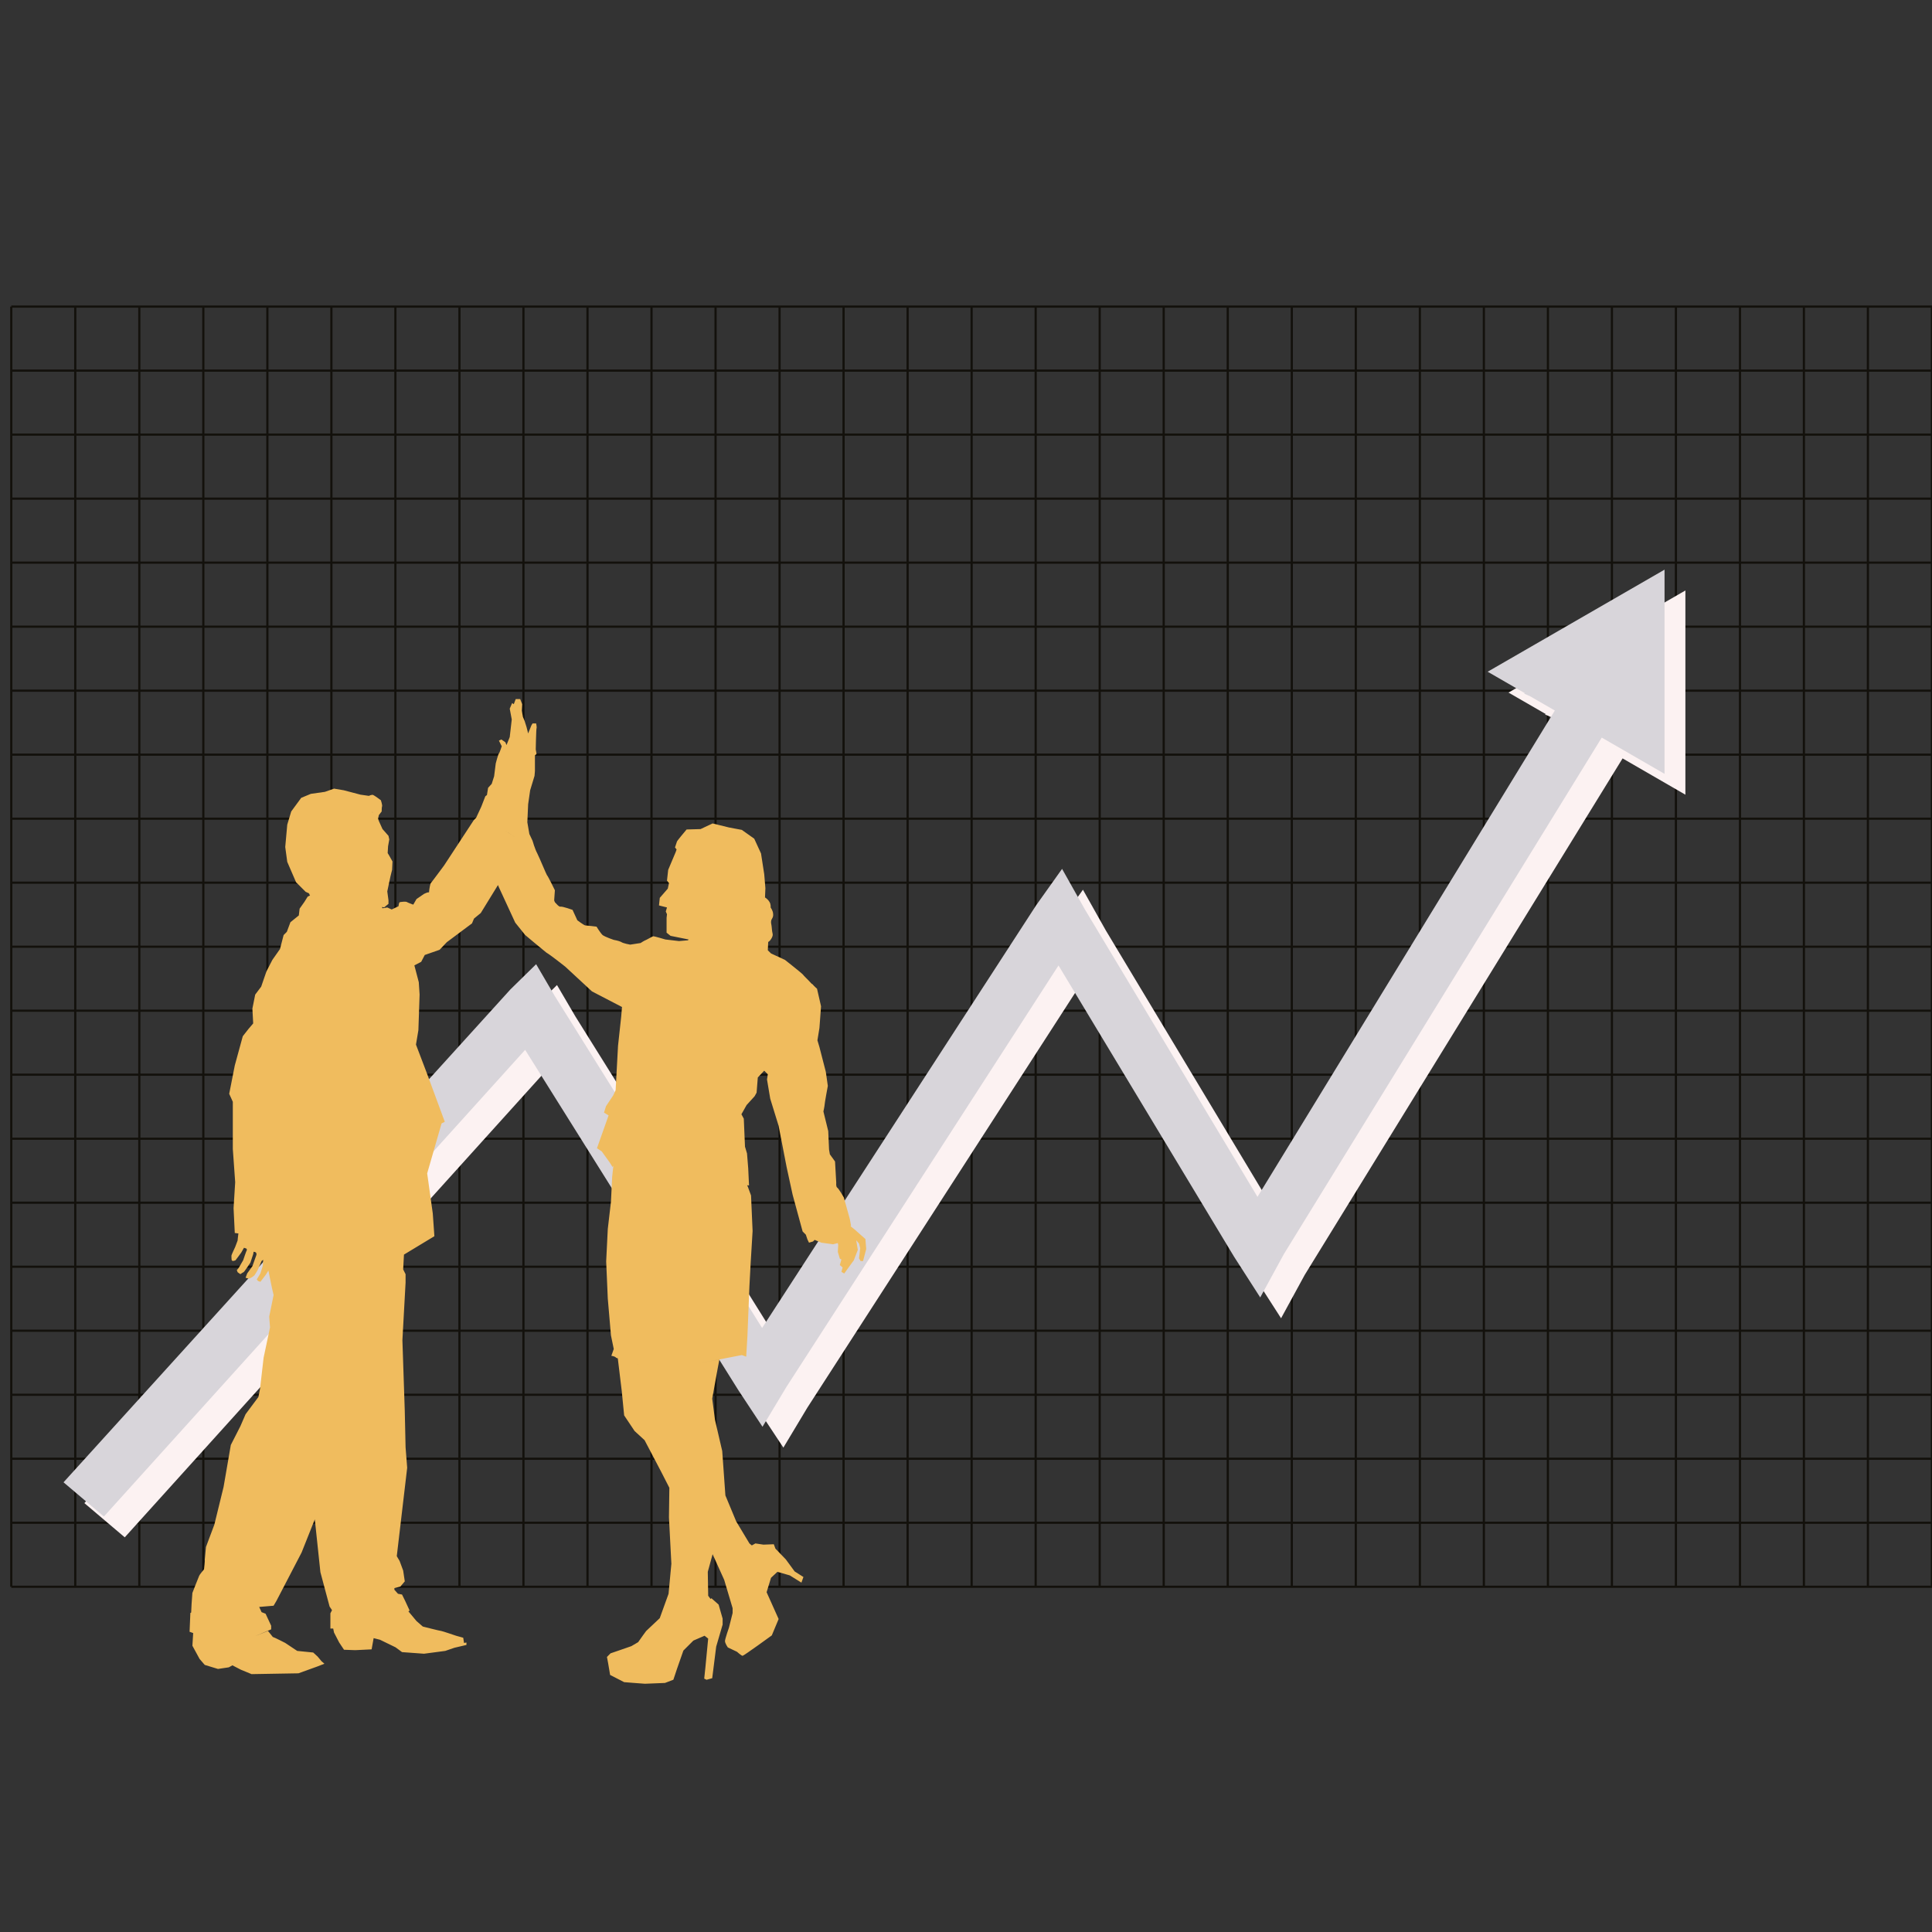 <?xml version="1.0" encoding="UTF-8"?> <!-- Generator: Adobe Illustrator 24.0.1, SVG Export Plug-In . SVG Version: 6.00 Build 0) --> <svg xmlns="http://www.w3.org/2000/svg" xmlns:xlink="http://www.w3.org/1999/xlink" id="Publicdomainvectors.org" x="0px" y="0px" viewBox="0 0 200 200" xml:space="preserve"><rect x="0" y="0" width="200" height="200" fill="#333333" stroke="none"/> <g> <path fill="#6E6D6E" stroke="#13110C" stroke-width="0.227" stroke-miterlimit="282" d="M1.166,164.261H200 M1.166,157.633H200 M1.166,151.008H200 M1.166,144.385H200 M1.166,137.755H200 M1.166,131.132H200 M1.166,124.503H200 M1.166,117.88H200 M1.166,111.251H200 M1.166,104.626H200 M1.166,98.002H200 M1.166,91.373H200 M1.166,84.75H200 M1.166,78.121H200 M1.166,71.497 H200 M1.166,64.873H200 M1.166,58.244H200 M1.166,51.62H200 M1.166,44.991H200 M1.166,38.367H200 M1.166,31.739H200 M1.166,164.261 V31.739 M7.792,164.261V31.739 M14.422,164.261V31.739 M21.048,164.261V31.739 M27.679,164.261V31.739 M34.305,164.261V31.739 M40.931,164.261V31.739 M47.562,164.261V31.739 M54.187,164.261V31.739 M60.818,164.261V31.739 M67.444,164.261V31.739 M74.075,164.261V31.739 M80.701,164.261V31.739 M87.326,164.261V31.739 M93.957,164.261V31.739 M100.583,164.261V31.739 M107.213,164.261V31.739 M113.84,164.261V31.739 M120.465,164.261V31.739 M127.096,164.261V31.739 M133.727,164.261V31.739 M140.352,164.261V31.739 M146.982,164.261V31.739 M153.609,164.261V31.739 M160.24,164.261V31.739 M166.866,164.261V31.739 M173.491,164.261V31.739 M180.122,164.261V31.739 M186.739,164.261V31.739 M193.364,164.261V31.739 M199.991,164.261V31.739"></path> <polygon fill="#FCF2F2" points="174.472,61.125 156.161,71.696 160.013,73.919 159.934,73.96 160.563,74.233 163.12,75.712 132.335,126.056 114.468,96.306 112.106,92.104 109.433,95.858 81.052,139.628 59.565,105.223 57.66,101.973 55.001,104.579 8.735,155.602 12.915,159.144 56.522,110.838 78.615,146.104 81.094,149.857 83.577,145.72 111.735,102.098 129.917,132.264 132.616,136.466 135.066,131.974 167.97,78.509 174.472,82.267 174.472,61.129 "></polygon> <polygon fill="#D8D5DA" points="172.313,58.97 154.002,69.537 157.854,71.76 157.775,71.801 158.399,72.079 160.956,73.553 130.175,123.897 112.309,94.147 109.946,89.945 107.273,93.699 78.893,137.469 57.406,103.068 55.5,99.814 52.841,102.421 6.576,153.448 10.756,156.989 54.363,108.679 76.456,143.945 78.934,147.699 81.416,143.565 109.576,99.943 127.757,130.105 130.458,134.311 132.908,129.819 165.813,76.355 172.313,80.108 172.313,58.97 "></polygon> <path fill="#F0BC5E" d="M89.592,128.27l-1.119-0.994l-0.416-0.332l0.041-0.084l-0.124-0.661l-0.619-2.237 c0,0-0.537-0.952-0.704-1.035c-0.124-0.125-0.083-0.495-0.083-0.495l-0.125-2.195l-0.536-0.744l-0.084-0.498l-0.084-1.905 l-0.499-2.03c0,0,0.125-0.577,0.125-0.702c0-0.167,0.332-1.945,0.332-1.945l-0.207-1.452l-0.661-2.566l-0.209-0.702l0.209-1.284 l0.166-2.237l-0.417-1.822c0,0-0.249-0.208-0.499-0.494h-0.041c-0.37-0.416-0.87-0.874-0.907-0.957 c-0.083-0.124-1.868-1.53-1.868-1.53L79.817,98.7l-0.333-0.328l0.041-0.869c0.126,0,0.541-0.541,0.459-0.832 c-0.084-0.328-0.084-0.702-0.125-0.91c-0.042-0.204-0.083-0.412,0.041-0.619c0.125-0.208,0.166-0.334,0.125-0.62 c-0.041-0.291-0.249-0.582-0.249-0.582s0.041-0.329-0.125-0.579c-0.167-0.291-0.458-0.457-0.458-0.457l0.041-0.953l-0.12-1.446 l-0.333-2.155l-0.703-1.53l-1.285-0.911l-1.327-0.249l-1.698-0.417l-1.244,0.583l-1.447,0.041l-0.583,0.703 c0,0-0.37,0.453-0.411,0.535c-0.042,0.125-0.208,0.625-0.208,0.625l0.166,0.203l-0.083,0.249l-0.786,1.863l-0.125,1.118l0.208,0.25 l-0.125,0.578l-0.828,0.953l-0.083,0.785l0.328,0.084l0.5,0.125l-0.125,0.416l0.125,0.291l-0.042,0.369v1.536l0.412,0.328 l1.868,0.375l-0.749,0.993l0.708-0.91l-0.953,0.083l-1.41-0.166c0,0-1.119-0.334-1.244-0.334c-0.083,0-0.703,0.375-0.828,0.416 c-0.125,0.042-0.495,0.286-0.495,0.286l-1.077,0.166c0,0-0.744-0.124-0.952-0.286c-0.25-0.124-0.75-0.207-0.75-0.207 s-0.869-0.292-1.155-0.499c-0.25-0.245-0.625-0.87-0.625-0.87s-0.995-0.124-1.156-0.124c-0.125,0-0.833-0.536-0.833-0.536 l-0.495-1.077c0,0-1.036-0.374-1.244-0.332c-0.167,0.04-0.458-0.333-0.583-0.459l-0.042-0.249v0.167h-0.042l0.083-1.156 c0,0-0.703-1.452-0.827-1.576c-0.084-0.125-0.746-1.738-0.995-2.238c-0.25-0.453-0.495-1.321-0.495-1.321l-0.333-0.707v-0.037 l0.084,0.495L54.59,85.12l0.083-1.863l0.209-1.451l0.452-1.488l0.042-0.5v-1.613l0.167-0.166l-0.083-0.458 c0,0,0.042-2.108,0.083-2.191c0.042-0.084-0.042-0.5-0.042-0.5h-0.37l-0.125,0.208l-0.333,0.828l-0.166-0.662l-0.208-0.661 l-0.162-0.374l-0.124-0.662l0.042-0.666l-0.208-0.535h-0.458l-0.204,0.535l-0.167-0.124l-0.25,0.583l0.209,1.118l-0.209,1.821 l-0.333,0.827l-0.12-0.291l-0.417-0.287l-0.25,0.121l0.292,0.582c0,0-0.209,0.662-0.292,0.745 c-0.083,0.083-0.329,1.036-0.329,1.036l-0.167,1.326l-0.249,0.786l-0.375,0.411l-0.12,0.748l-0.167,0.126l-0.416,1.073 l-0.537,1.159l1.364,0.334l-1.364-0.334l-0.249,0.251l-3.066,4.678c0,0-1.285,1.738-1.369,1.821 c-0.078,0.083-0.161,0.666-0.161,0.666s-0.042,0.412-0.042,0.329c0-0.126-0.5,0.124-0.5,0.124l-0.786,0.541l-0.333,0.578 c0,0-0.578-0.208-0.703-0.291c-0.125-0.041-0.578,0-0.703,0.041c-0.082,0.042-0.125,0.417-0.125,0.417l-0.703,0.333l-0.457-0.208 l-0.496,0.083l-0.332-0.666l0.249,0.54c0.167,0,0.245,0.043,0.245,0.043l0.458-0.375v-0.369l-0.124-0.917l0.332-1.571l0.167-0.662 l0.041-0.869l-0.374-0.666l-0.125-0.204l0.042-0.707l0.125-0.703l-0.083-0.374l-0.62-0.703l-0.374-0.827l-0.083-0.25l0.083-0.37 l0.29-0.374c0,0,0-0.458,0.042-0.536c0.042-0.125-0.125-0.625-0.125-0.625s-0.665-0.494-0.786-0.537 c-0.125-0.082-0.457,0.085-0.457,0.085l-0.87-0.125l-1.738-0.457l-0.994-0.167l-0.953,0.333l-1.452,0.207l-0.995,0.412l-1.036,1.41 l-0.411,1.368l-0.208,2.315l0.208,1.536l0.911,2.107l0.994,0.994l0.454,0.207l-0.125-0.041l0.125,0.209l-0.246,0.123l-0.333,0.537 l-0.5,0.708l-0.083,0.702l-0.87,0.704l-0.37,0.993l-0.333,0.333l-0.374,1.446l-0.787,1.119l-0.619,1.202l-0.541,1.572l-0.621,0.826 l-0.291,1.452l0.083,1.53l-0.495,0.583l-0.583,0.745l-0.827,3.022l-0.578,2.939l0.374,0.827v4.886l0.245,3.435l-0.167,2.695 l0.125,2.565l0.333,0.041h0.042c-0.042,0.292-0.083,0.744-0.083,0.744l-0.25,0.662c0,0-0.37,0.79-0.37,0.832 c-0.041,0.037,0,0.452,0,0.494c0,0.041,0.084,0.125,0.125,0.125c0.037,0,0.245-0.041,0.287-0.084 c0.041-0.041,0.583-0.785,0.583-0.785l0.286-0.499l0.25,0.083c0,0,0.083,0.124,0.042,0.167c-0.042,0.041-0.374,1.034-0.374,1.034 l-0.454,0.785l-0.208,0.251c0,0,0.083,0.167,0.083,0.207c0.041,0.042,0.291,0.204,0.291,0.204s0.287-0.204,0.328-0.204 c0.084-0.04,0.708-0.993,0.708-0.993l0.287-0.869l0.042-0.249c0,0,0.166,0,0.249,0.083c0.083,0.124,0.042,0.244,0.042,0.244 l-0.416,1.166l-0.537,0.744l-0.167,0.452c0,0,0.167,0.041,0.292,0.084c0.166,0.042,0.578-0.287,0.62-0.329 c0.042-0.041,0.332-0.54,0.332-0.54l0.412-0.952l0.167-0.125l-0.042,0.624l-0.246,0.786l-0.374,0.619l0.125,0.166l0.249,0.084 l0.537-0.703l0.292-0.458l0.042,0.208l0.328,1.613l0.167,0.708l-0.454,2.232l0.084,1.119l-0.666,3.147l-0.37,3.227l-0.167,0.831 l-1.327,1.781l-0.536,1.237l-0.994,1.951l-0.75,4.346l-0.952,3.892l-0.87,2.321c0,0-0.125,1.238-0.125,1.321 c0.042,0.084-0.078,0.994-0.078,0.994s-0.458,0.541-0.5,0.666c-0.042,0.078-0.703,1.778-0.703,1.778l-0.084,1.16l-0.041,0.87 l-0.084,0.041l-0.082,1.947l1.369,0.495l-0.995-0.376l-0.082,1.327l0.744,1.367l0.536,0.62l1.369,0.416l1.119-0.166l0.375-0.208 l0.869,0.452l1.114,0.459l2.404-0.042l2.446-0.042l1.946-0.702l0.745-0.291l-0.292-0.25l-0.416-0.495l-0.453-0.416l-1.656-0.166 l-1.244-0.828c0,0-1.119-0.576-1.286-0.618c-0.042-0.041-0.286-0.375-0.494-0.62l-1.327,0.536l1.655-0.702v-0.375l-0.578-1.243 l-0.416-0.162l-0.246-0.54l1.49-0.125l0.292-0.495l2.607-5.011l1.369-3.438l0.578,5.468l0.952,3.56l0.25,0.375l-0.167,0.327v1.577 h0.291l0.084,0.41l0.536,1.037l0.5,0.748l1.161,0.042l1.696-0.083l0.209-1.162l0.66,0.168l1.615,0.786l0.665,0.494l2.274,0.166 l2.196-0.291l0.953-0.327l1.244-0.292v-0.249l-0.25,0.04l-0.083-0.536l-0.745-0.208c0,0-1.452-0.494-1.535-0.494 c-0.121,0-1.905-0.457-1.905-0.457l-0.662-0.578l-0.828-0.994l0.125-0.083l-0.458-0.994l-0.328-0.665l-0.417-0.078l-0.374-0.417 v-0.167l0.624-0.166l0.453-0.536l-0.167-1.117l-0.37-0.996l-0.292-0.494l1.077-9.151l-0.166-2.114l-0.083-3.767l-0.245-7.326 l0.328-5.964v-0.868l-0.25-0.499l0.083-1.53l3.149-1.904l-0.167-2.362l-0.579-4.141l1.49-5.173l0.333-0.167l-1.864-5.053 l-1.119-2.939l0.25-1.493l0.125-3.686l-0.084-1.28l-0.457-1.742l0.707-0.369l0.37-0.708l1.535-0.536l0.744-0.786l2.608-1.946 l0.208-0.499l0.703-0.578l1.452-2.362l1.405-2.275l-1.078,1.739l0.083,0.208l1.702,3.684l1.031,1.286c0,0,1.868,1.571,2.196,1.821 c0.374,0.203,1.947,1.448,1.947,1.448l2.774,2.569l3.107,1.613l-0.083,0.994l-0.328,3.022l-0.249,4.595l-0.251,0.541l-0.744,1.114 l-0.208,0.666L63,115.466l-1.202,3.397l0.495,0.332l0.832,1.156l0.287,0.458l0.083-0.125l-0.125,1.16l-0.124,2.565l-0.328,2.815 l-0.167,3.356l0.167,3.85l0.328,3.81l0.29,1.409l-0.249,0.703c0,0,0.333,0.042,0.458,0.166c0,0.042,0.165,0.083,0.411,0.167 c-0.079-0.041-0.162-0.041-0.204-0.084l0.411,3.395l0.249,2.526l1.078,1.614l1.036,0.952l1.739,3.31l0.827,1.618l-0.042,3.065 l0.25,4.802l-0.292,3.107l-0.911,2.523l-1.406,1.326c0,0-0.583,0.786-0.828,1.156l0.37,0.124l-0.37-0.124l-0.707,0.415 l-1.078,0.375l-1.077,0.369l-0.37,0.375l0.125,0.661l0.203,1.201l1.452,0.745c0,0,2.03,0.166,2.155,0.166 c0.125,0,2.072-0.083,2.072-0.083l0.869-0.333l0.371-1.114l0.665-1.904l1.036-1.035l1.156-0.5l0.375,0.292l-0.291,3.023 L72.9,173.77l0.245,0.12l0.583-0.162l0.412-3.272l0.666-2.279v-0.619l-0.416-1.452l-0.745-0.66l-1.285,1.244l1.202-1.161 l-0.25-0.334l-0.042-2.482l0.499-1.821l1.198,2.649l0.874,2.94v0.495l-0.374,1.492c0,0-0.417,1.203-0.417,1.41 c0,0.245,0.292,0.662,0.292,0.662l0.952,0.452c0,0,0.458,0.416,0.578,0.416c0.125,0,3.024-2.112,3.024-2.112l0.707-1.696 l-0.707-1.577l-0.537-1.197l0.454-1.492l0.665-0.62l1.281,0.37l1.203,0.748l0.208-0.582l-0.911-0.578l-0.911-1.243l-1.078-1.118 l-0.166-0.452l-1.077,0.041l-0.827-0.125l-0.375,0.207l-0.245-0.207l-1.369-2.279l-1.119-2.69l-0.328-4.595l-0.75-3.23 l-0.287-2.195l0.578-3.186l0.167-0.873l-2.03,0.374l2.238-0.415l2.113-0.412l0.453,0.166l0.125-2.112l0.208-5.178l0.125-2.357 l0.203-3.355l-0.162-3.685l-0.334-0.91l-0.082-0.167l-3.436-0.374l3.644,0.415l-0.084-1.778l-0.124-1.536l-0.209-0.701 l-0.124-2.899l-0.246-0.457l0.536-0.952l0.828-0.911l0.207-0.37l0.125-1.575l0.662-0.702l0.374,0.374l-0.083,0.536l0.334,1.988 l0.868,2.814l0.828,4.267l0.621,2.857l1.036,3.808l0.333,0.334l0.166,0.494l0.161,0.332l0.417-0.124l0.166-0.166l0.702,0.29 l1.203,0.167l0.495-0.125l0.042,0.209l-0.042,0.702l0.208,0.702l0.166,0.083l-0.166,0.578l0.29,0.249l-0.125,0.459l0.292,0.166 l0.661-0.916l0.333-0.453l0.411-1.077l-0.166-0.993l0.291,0.333l0.124,0.494l-0.124,1.036l0.166,0.291h0.25l0.328-1.244 l-0.083-1.035L89.592,128.27z M38.563,84.088l0.5,0.745l-0.458-0.702l-0.125-0.084L38.563,84.088L38.563,84.088z M52.19,85.91 l0.374,0.25l0.912,0.619L52.19,85.91L52.19,85.91z M66.149,141.268c-0.042-0.04-0.124-0.04-0.249-0.081 C66.025,141.227,66.107,141.227,66.149,141.268L66.149,141.268z M77.127,96.26h-0.042c0.042,0,0.124,0.041,0.162,0.041 C77.209,96.301,77.168,96.26,77.127,96.26L77.127,96.26z M77.043,96.218l-0.041-0.041L77.043,96.218L77.043,96.218z M64.202,140.691c0.125,0.04,0.25,0.083,0.375,0.124C64.453,140.774,64.327,140.731,64.202,140.691L64.202,140.691z M64.619,140.815c0.12,0.042,0.286,0.083,0.411,0.12C64.905,140.898,64.739,140.857,64.619,140.815L64.619,140.815z M65.489,141.061c-0.126-0.042-0.251-0.042-0.375-0.083C65.238,141.019,65.363,141.019,65.489,141.061L65.489,141.061z M65.53,141.102c0.12,0,0.245,0.043,0.329,0.085C65.775,141.145,65.649,141.102,65.53,141.102L65.53,141.102z M66.149,141.268 h0.125H66.149"></path> </g> </svg> 